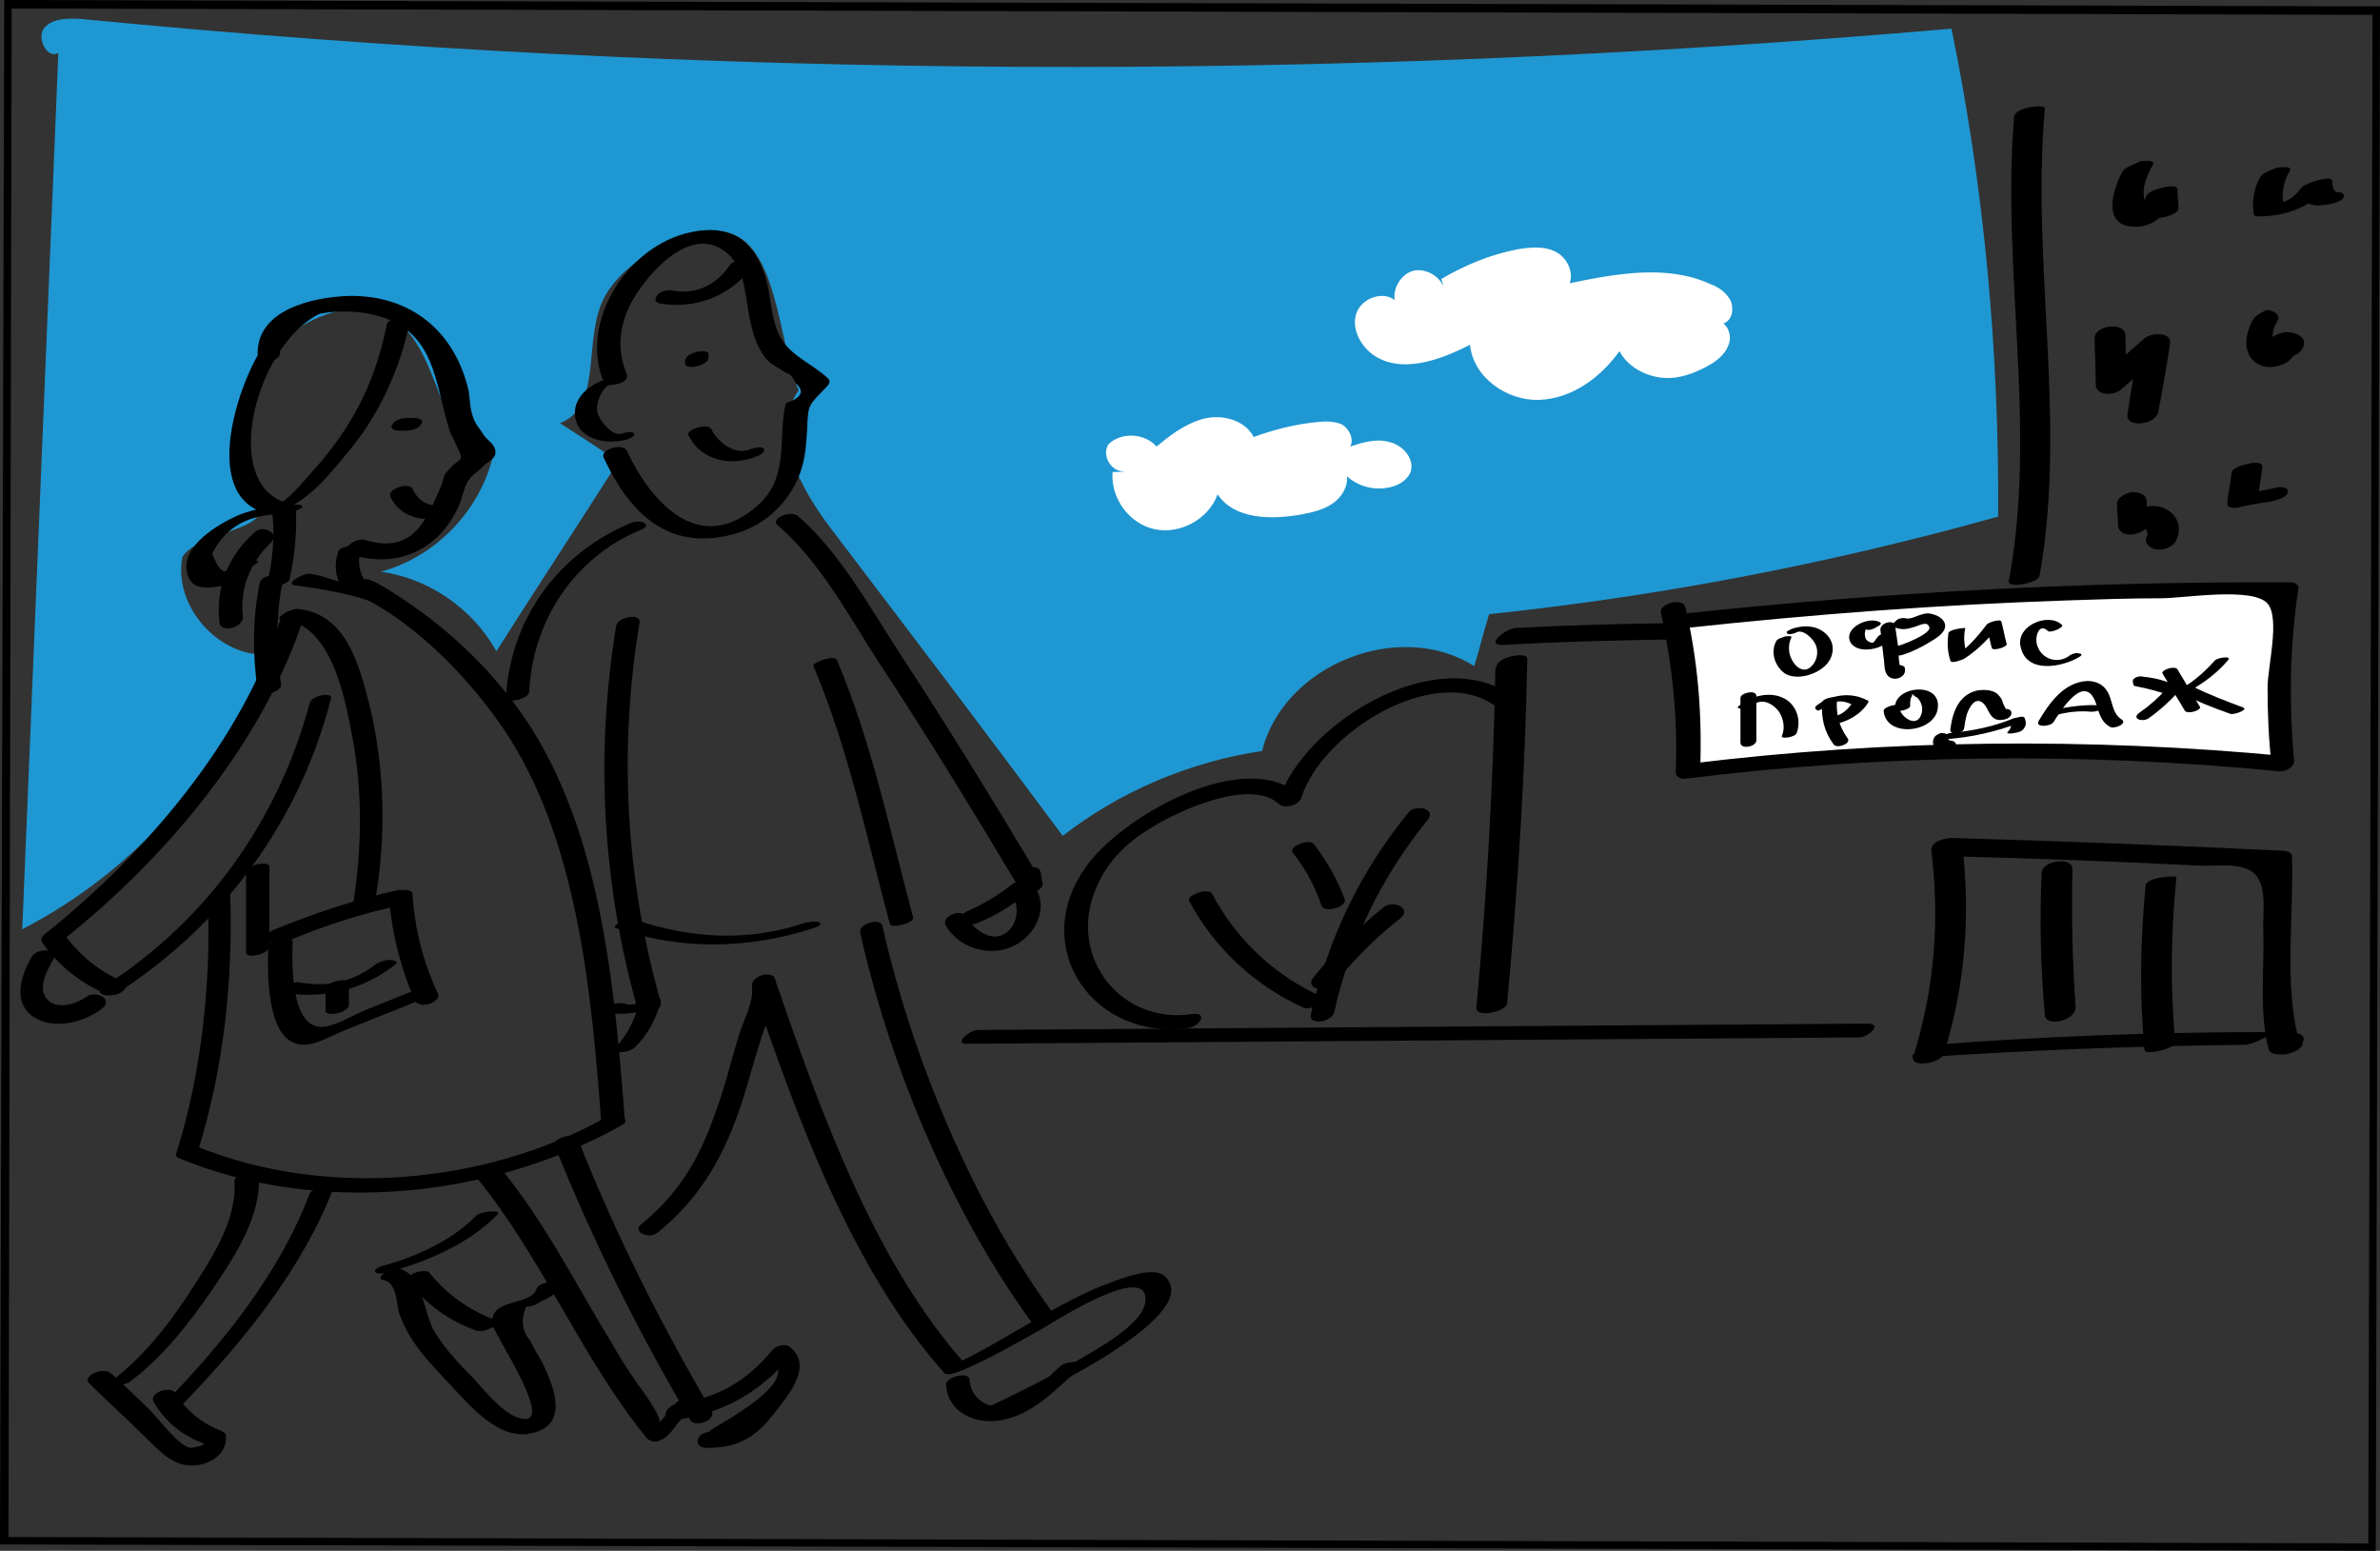 <?xml version="1.0" encoding="UTF-8"?> <!-- Generator: Adobe Illustrator 19.0.0, SVG Export Plug-In . SVG Version: 6.00 Build 0) --> <svg xmlns="http://www.w3.org/2000/svg" xmlns:xlink="http://www.w3.org/1999/xlink" id="Слой_1" x="0px" y="0px" viewBox="0 0 224.4 146.2" style="enable-background:new 0 0 224.4 146.2;" xml:space="preserve"><rect x="0" y="0" width="224.4" height="146.2" fill="#333333" stroke="none"/> <style type="text/css"> .st0{fill:#1F97D2;} .st1{fill:#FFFFFF;} </style> <path id="XMLID_10230_" class="st0" d="M2.1,87.6c10.5-5.4,19-14.9,23.2-25.9c-4.7,0.3-9-4.6-8.1-9.2c1.5-2.4,8.4-2.5,7.2-5 c-1.3-2.7-2.4-8.8-0.9-11.6c2.8-5.3,10.2-9.1,14.5-5.1c3.7,3.5,3.4,11.3,8.5,12.1c-1.2,5.2-5.4,9.6-10.6,11 c4.5,0.6,8.7,3.5,10.9,7.5c3.8-6,7.7-11.9,11.5-17.9c-1.8-1.2-3.6-2.4-5.5-3.6c4.1-1.6,2.1-8,4.2-11.9c2-3.8,9.4-7.9,12.9-5.5 s3.7,10.4,5.4,14.3c-2.8,3.9,0.2,9.3,3.1,13.1c7.3,9.6,14.6,19.2,21.8,28.9c5.4-4.2,12-7,18.8-8c2-8.1,12.9-12.5,20-8 c0.5-1.6,0.9-3.3,1.4-4.9c16.2-1.7,32.3-4.8,48-9.2c0.1-15.4-1.3-30.9-4.4-46C125.4,7.8,66.3,7.5,7.8,1.8C6.5,1.7,5,1.7,4.2,2.6 s0.2,3,1.3,2.4"></path> <path id="XMLID_94_" d="M143.8,66.7c0-1.5,0.1-3.1,0.1-4.6c-1,0.3-1.9,0.5-2.9,0.8c-0.2,10.7-0.8,21.4-1.8,32.1 c-0.1,1,2.8,0.4,2.9-0.4c1-10.8,1.7-21.6,1.9-32.5c0-0.7-2.9-0.2-2.9,0.8c0,1.5-0.1,3.1-0.1,4.6C140.9,68.2,143.8,67.8,143.8,66.7 L143.8,66.7z"></path> <path id="XMLID_93_" d="M141.8,60.8c4.9-0.3,9.7-0.4,14.6-0.5c2.3,0,4.5,0,6.8,0c1.9,0,5.6,0.9,7.2-0.5c-1.2,1.1,1.6,1,2.3,0.4 c0,0,0.1-0.1,0.1-0.1c0.1-0.1,0.4-0.4,0.3-0.6c0-0.1-0.1-0.1-0.1-0.2c-0.1-0.3-0.6-0.4-0.9-0.4c-9.7-0.3-19.5-0.2-29.2,0.3 C141.9,59.3,139.9,60.9,141.8,60.8L141.8,60.8z"></path> <path id="XMLID_92_" d="M189.9,11c-1.2,14.6,2.2,29.3-0.5,43.8c-0.1,0.7,2.7,0.2,2.9-0.5c2.6-14.6-0.8-29.4,0.5-44.1 C192.8,9.8,190,10.1,189.9,11L189.9,11z"></path> <g id="XMLID_82_"> <path id="XMLID_83_" class="st1" d="M157.7,57.5c1.2,5,1.7,10.1,1.4,15.2c18.6-2.3,37.5-2.6,56.1-0.7c-0.6-5.5-0.5-11,0.4-16.4 c-18.9-0.1-37.8,0.9-56.5,2.9"></path> <path id="XMLID_89_" d="M156.6,57.8c1.1,5,1.6,9.9,1.4,15c0,0.5,0.6,0.7,1,0.6c18.6-2.3,37.2-2.5,55.8-0.7c0.6,0.1,1.5-0.3,1.5-1 c-0.5-5.5-0.4-10.8,0.4-16.2c0.1-0.4-0.4-0.6-0.7-0.6c-19-0.1-37.9,0.9-56.8,2.9c-1.2,0.1-1.7,1.6-0.2,1.4c12-1.3,24-2.2,36-2.6 c2.9-0.1,5.9-0.2,8.8-0.2c2.1,0,8.6-1.1,10,0.5c1.2,1.4,0,6,0,7.9c0,2.5,0.1,5,0.4,7.5c0.5-0.3,1-0.7,1.5-1 c-18.8-1.8-37.7-1.6-56.4,0.7c0.3,0.2,0.7,0.4,1,0.6c0.2-5.2-0.2-10.3-1.4-15.4C158.6,56.3,156.4,56.9,156.6,57.8L156.6,57.8z"></path> </g> <path id="XMLID_88_" d="M26.4,33.3c-0.2-4.2,6.4-4.4,9.3-3.5C41,31.3,41,36,42.3,40.3c0.2,0.7,0.4,0.9,0.6,1.4 c1,2.1,0.6,1.2-0.6,2.6c-0.6,0.6-0.4,0.7-0.7,1.5c-1.4,3.2-2.6,6.5-7.2,5.1c-0.8-0.3-2.6,1-1.3,1.4c4.4,1.3,8.3-0.4,10.2-4.7 c0.3-0.7,0.4-1.5,0.8-2.2c0.6-0.9,0.9-0.8,1.5-1.5c0.3-0.3,1-0.6,1.1-1.1c0.1-0.9-0.7-1.2-1.1-1.8c-0.4-0.7-0.8-0.9-1.1-2 c-0.2-0.7-0.2-1.4-0.3-2.1c-1.3-5.7-5.5-9.1-11.3-9c-3.4,0.1-8.8,1.3-8.6,5.6C24.3,34.5,26.4,34.1,26.4,33.3L26.4,33.3z"></path> <path id="XMLID_87_" d="M27.9,55.2c1.7,0.2,5.9,0.9,7.2,1.6c4.8,2.7,9.2,7.3,12.3,11.8c7.1,10.4,8.4,25.2,9.3,37.4 c0.1,0.7,2.2,0.2,2.2-0.6c-1-12.8-2.3-28.1-10.2-38.8c-3.3-4.5-7.6-8.3-12.4-11.2c-2.5-1.5-1.6-0.4-4-0.5c-0.3,0-2.4-0.8-3.1-0.8 C28.6,54,26.7,55.1,27.9,55.2L27.9,55.2z"></path> <path id="XMLID_86_" d="M58.1,59c-2,12.1-1.3,24.3,2,36.1c0.3,0.9,2.4,0.3,2.2-0.6c-3.3-11.7-4-23.7-2-35.8 C60.5,57.8,58.3,58.1,58.1,59L58.1,59z"></path> <path id="XMLID_85_" d="M81.1,87.9c2.8,12.6,8.6,26.4,16.2,36.8c0.5,0.6,2.6-0.1,2-0.9c-7.6-10.3-13.3-24.1-16.1-36.5 C83.1,86.5,81,87,81.1,87.9L81.1,87.9z"></path> <path id="XMLID_84_" d="M70.9,92.9c4.2,12.3,9.3,26.6,18.1,36.5c0.3,0.4,1.4-0.1,1.7-0.2c2.6-1.1,5-2.5,7.5-3.9 c1.7-1,10-6.3,9.8-2.7c-0.1,2.2-4.6,4.6-6.3,5.6c-3,1.8-6.3,3.4-9.5,4.9c-1.3,0.6,0.7,0.6,1.3,0.4c1.7-0.8,20.6-9.3,16.3-13.2 c-1.2-1.1-5,0.6-6.1,1c-5,2.1-9.4,5.4-14.3,7.6c0.6-0.1,1.1-0.1,1.7-0.2c-8.7-9.7-13.8-24.1-18-36.3C72.8,91.8,70.7,92.4,70.9,92.9 L70.9,92.9z"></path> <path id="XMLID_2_" d="M224,146.2L0,145.6L0.4,0l224,0.6L224,146.2z M0.8,144.9l222.5,0.6l0.4-144.1L1.1,0.8L0.8,144.9z"></path> <path id="XMLID_80_" d="M183.3,99.3c2-6.5,2.5-13,1.7-19.8c-0.7,0.4-1.3,0.8-2,1.2c8.1,0.2,16.2,0.5,24.3,0.9 c1.8,0.1,4.2-0.4,5.4,0.9c1.1,1.3,0.6,3.7,0.7,5.4c0.1,3.4-0.4,7.7,0.5,11c0.1,0.5,0.9,0.5,1.3,0.5c0.1,0,0.2,0,0.3,0 c0.5-0.1,1.5-0.4,1.6-1c0-0.1,0-0.2,0.1-0.3c0.2-1.2-2.7-0.7-2.9,0.3c0,0.1,0,0.2-0.1,0.3c0.5-0.3,1.1-0.7,1.6-1c-0.1,0-0.2,0-0.3,0 c0.4,0.2,0.8,0.3,1.3,0.5c-1.5-5.2-0.5-12.1-0.7-17.5c0-0.4-0.7-0.5-0.9-0.5c-10.3-0.5-20.7-0.9-31.1-1.2c-0.7,0-2.1,0.3-2,1.2 c0.8,6.6,0.3,13-1.7,19.4C180,100.7,183,100.3,183.3,99.3L183.3,99.3z"></path> <path id="XMLID_79_" d="M91.3,98.4c28-0.2,56-0.4,84-0.6c0.8,0,2.3-1.3,0.8-1.3c-28,0.2-56,0.4-84,0.6 C91.3,97.2,89.8,98.5,91.3,98.4L91.3,98.4z"></path> <path id="XMLID_78_" d="M192.5,82.3c-0.2,4.5-0.1,9,0.3,13.4c0.1,1.2,3,0.5,2.9-0.8c-0.3-4.3-0.4-8.6-0.3-12.9 C195.5,80.7,192.5,81.1,192.5,82.3L192.5,82.3z"></path> <path id="XMLID_77_" d="M202.3,83.5c-0.5,5.2-0.6,10.3-0.1,15.5c0,0.5,3-0.1,2.9-0.8c-0.5-5.2-0.4-10.3,0.1-15.5 C205.2,82.5,202.3,82.7,202.3,83.5L202.3,83.5z"></path> <path id="XMLID_76_" d="M200.1,16.2c-0.7,1.3-1.9,4.6,0.5,5.1c2.3,0.5,4-1.3,4.7-3.3c-1,0.2-1.9,0.4-2.9,0.6c0,0.6,0.1,1.2,0.1,1.8 c0,0.5,3,0,2.9-0.8c0-0.6-0.1-1.2-0.1-1.8c-0.1-0.6-2.7,0.1-2.9,0.6c-0.2,0.5-0.4,1-0.7,1.5c-0.1,0.2-0.2,0.3-0.3,0.4 c0.5-0.1,0.9-0.3,1.4-0.4c0-0.1-0.4-0.5-0.5-0.7c-0.5-1.3,0.1-2.6,0.7-3.7c0.2-0.5-1-0.3-1.2-0.3C201.3,15.5,200.4,15.7,200.1,16.2 L200.1,16.2z"></path> <path id="XMLID_75_" d="M197.5,31.9c0,1.4,0.1,2.8,0.1,4.3c0,1.2,1.8,1.1,2.4,0.5c1.4-1.2,2.7-2.4,4.1-3.6c-0.8-0.2-1.6-0.4-2.4-0.5 c-0.4,2.1-0.8,4.3-1.1,6.4c-0.3,1.4,2.7,1.1,2.9-0.2c0.4-2.1,0.8-4.3,1.1-6.4c0.2-1.2-1.9-1-2.4-0.5c-1.4,1.2-2.7,2.4-4.1,3.6 c0.8,0.2,1.6,0.4,2.4,0.5c0-1.4-0.1-2.8-0.1-4.3C200.4,30.2,197.4,30.7,197.5,31.9L197.5,31.9z"></path> <path id="XMLID_74_" d="M199.6,47.5c0,0.7,0.1,1.3,0.1,2c0.1,1.2,1.7,1,2.4,0.5c0.1-0.1,0.2-0.1,0.3-0.2c0.3-0.1,0.3-0.1,0.1-0.1 c-0.1,0-0.2,0-0.3,0c0.1,0,0.1,0.1,0.1,0.1c0.1,0.3,0.3,0.5,0.1,0.8c-0.3,0.6,0.3,1.1,0.9,1.2c0.7,0.1,1.6-0.2,1.9-0.9 c0.5-1,0.2-2.2-0.8-2.8c-1.4-0.9-3.1-0.1-4.3,0.7c0.8,0.2,1.6,0.3,2.4,0.5c0-0.7-0.1-1.3-0.1-2c0-0.7-0.7-0.9-1.3-0.9 C200.7,46.4,199.6,46.8,199.6,47.5L199.6,47.5z"></path> <path id="XMLID_73_" d="M213.1,16.7c-0.6,1.1-0.8,2.3-0.6,3.5c0,0.2,0.4,0.2,0.5,0.2c2.6,0,5.1-1,6.8-3c-0.9,0.2-1.8,0.3-2.8,0.5 c0,1.4,1.1,1.6,2.3,1.4c0.3,0,1.7-0.3,1.7-0.8c0-0.5-0.8-0.4-1.2-0.3c-0.1,0-0.2,0-0.2,0c0.3,0,0.6,0,0.9,0 c-0.5-0.1-0.6-0.7-0.6-1.1c0-0.7-2.5,0.2-2.8,0.5c-0.6,0.7-1.3,1.5-2.3,1.5c0.2,0.1,0.3,0.1,0.5,0.2c-0.2-1.1,0-2.2,0.6-3.2 c0.3-0.5-1-0.3-1.2-0.3C214.3,16,213.4,16.2,213.1,16.7L213.1,16.7z"></path> <path id="XMLID_72_" d="M212.4,30.2c-0.7,1.2-1,3.1,0.3,4c0.7,0.5,1.6,0.5,2.4,0.2c0.5-0.2,0.8-0.4,1.1-0.8c0.2-0.2,0.3-0.6,0.4-0.8 c-0.2,0.1-0.4,0.3-0.6,0.4c0,0,0.1,0,0.1-0.1c-0.3,0.1-0.5,0.1-0.8,0.2c0,0,0.1,0,0.1,0c-0.2,0-0.5,0-0.7-0.1 c-0.1-0.1-0.2-0.2-0.4-0.3c-0.2,0.7,0.9,0.9,1.3,0.8c0.7-0.1,1.4-0.4,1.6-1.1c0.3-0.9-0.9-1.3-1.6-1.3c-1,0.1-1.7,0.6-2.1,1.4 c-0.2,0.4-0.4,0.4,0.4,0.1c-0.8,0.3,0.7-0.4,0.7-0.2c0,0-0.2-0.2-0.2-0.2c-0.1-0.1-0.1-0.3-0.1-0.4c-0.1-0.6,0.1-1.2,0.4-1.7 c0.4-0.6-0.3-1-0.9-1.1C213.6,29.3,212.7,29.6,212.4,30.2L212.4,30.2z"></path> <path id="XMLID_71_" d="M210.4,44.6c-0.1,0.9-0.3,1.9-0.4,2.8c-0.1,0.6,0.9,0.5,1.2,0.4c0.9-0.2,1.9-0.4,2.8-0.5 c0.4-0.1,1.6-0.3,1.7-0.9c0.1-0.6-0.9-0.5-1.2-0.4c-0.9,0.2-1.9,0.4-2.8,0.5c0.4,0.1,0.8,0.3,1.2,0.4c0.1-0.9,0.3-1.9,0.4-2.8 c0.1-0.6-0.9-0.5-1.2-0.4C211.7,43.8,210.5,44,210.4,44.6L210.4,44.6z"></path> <path id="XMLID_70_" d="M59.1,35.3c-0.8-2-0.8-3.8,0-5.9c1.1-2.7,6.1-9.1,9.8-5.2c1.4,1.5,1.4,4.1,1.8,5.9c0.3,1.4,0.7,2.8,1.7,3.9 c0.5,0.5,1.1,0.7,1.6,1.1c0.5,0.1,0.8,0.5,1,1c0.9,0.8,0.6,1.4-0.9,1.9c-0.8,3.1,0.4,6.9-2.6,9.6c-5.7,5.1-10.3-0.6-12.4-5.1 c-0.4-0.8-2.5-0.1-2.2,0.6c2.3,5,5.9,8.9,12.1,7.3c2.8-0.7,5-2.6,6.2-5.2c0.7-1.6,0.8-3,0.9-4.7c0.1-2.5,0.1-2.2,1.9-4.1 c0.2-0.2,0.3-0.5,0.1-0.7c-1.7-1.6-3.9-2.2-4.8-4.5c-0.7-1.7-0.6-3.6-1.2-5.3c-0.9-2.7-2.6-4.4-5.6-4.2c-6.6,0.4-11.9,8-9.7,14 C57.3,36.7,59.4,36.1,59.1,35.3L59.1,35.3z"></path> <path id="XMLID_69_" d="M58.5,35.5c-1.9,0.1-4.4,1.4-4.3,3.6c0.2,2.3,2.8,2.8,4.6,2.4c0.2,0,1.1-0.3,1-0.6c-0.1-0.3-1-0.1-1.2,0 c-0.9,0.2-1.9-1.1-2.2-1.8c-0.2-0.5-0.1-1.1,0.1-1.6c0.1-0.3,0.6-1.2,1-1.2c0.4,0,1.2-0.2,1.5-0.5C59.2,35.5,58.8,35.5,58.5,35.5 L58.5,35.5z"></path> <path id="XMLID_68_" d="M64.6,34c0,0.1,0,0.2,0,0.3c0,0.6,2.2,0.2,2.2-0.6c0-0.1,0-0.2,0-0.3C66.8,32.8,64.6,33.2,64.6,34L64.6,34z"></path> <path id="XMLID_67_" d="M64.9,41c1.2,2.5,4.1,3,6.5,2c0.3-0.1,0.8-0.4,0.6-0.7c-0.2-0.3-1.2,0-1.4,0.1c-1.4,0.5-3-0.8-3.5-1.9 C66.8,39.8,64.7,40.5,64.9,41L64.9,41z"></path> <path id="XMLID_66_" d="M62,116.2c3.6-2.9,5.8-6.4,7.4-10.7c0.9-2.4,1.5-4.9,2.3-7.4c0.5-1.7,1.6-3.8,1.4-5.7 c-0.1-1-2.3-0.5-2.2,0.6c0.2,1.4-0.8,3.2-1.2,4.5c-0.8,2.6-1.4,5.2-2.4,7.8c-1.4,4-3.4,7.3-6.7,10C59.4,116.1,61.2,116.9,62,116.2 L62,116.2z"></path> <path id="XMLID_65_" d="M73.3,49.5c4,3.4,6.8,8.7,9.6,13c4.6,7,9,14.2,13.3,21.4c0.4,0.7,2.3,0.1,2.1-0.7c-0.1-0.3-0.1-0.7-0.2-1 c-0.2-0.9-2.4-0.3-2.2,0.6c0.1,0.3,0.1,0.7,0.2,1c0.7-0.2,1.4-0.5,2.1-0.7c-4.3-7.2-8.7-14.4-13.3-21.4c-2.8-4.3-5.7-9.6-9.6-13 C74.6,48,72.6,48.9,73.3,49.5L73.3,49.5z"></path> <path id="XMLID_64_" d="M76.7,62.8c3.3,7.8,5,16.1,7.2,24.3c0.1,0.5,2.3-0.1,2.2-0.6c-2.2-8.2-3.9-16.5-7.2-24.3 C78.6,61.7,76.5,62.5,76.7,62.8L76.7,62.8z"></path> <path id="XMLID_63_" d="M95.4,83.4c-1.3,1-2.6,1.8-4.2,2.5c-0.4,0.2-0.8,0.6-0.5,1c0.3,0.4,1.1,0.3,1.5,0.1c1.7-0.7,3.2-1.6,4.6-2.8 C97.9,83.3,96.2,82.7,95.4,83.4L95.4,83.4z"></path> <path id="XMLID_62_" d="M59.5,49.3c-6.8,2.8-11.4,9-11.8,16.5c0,0.5,2.1,0.2,2.2-0.6c0.3-6.6,4.2-12.6,10.4-15.2 C61.7,49.5,60.4,48.9,59.5,49.3L59.5,49.3z"></path> <path id="XMLID_61_" d="M52.3,108c3.6,9,7.9,17.6,12.8,25.9c0.4,0.7,2.5,0,2-0.9c-4.8-8.2-9.1-16.7-12.6-25.6 C54.2,106.7,52,107.3,52.3,108L52.3,108z"></path> <path id="XMLID_60_" d="M45,111.1c6.2,7.6,9.8,16.9,16,24.5c0.3,0.3,0.8,0.4,1.2,0.2c1.2-0.4,1.7-2.1,2.7-2.5 c-0.5-0.2-1-0.5-1.5-0.7c0.2-0.1,0.4-0.1,0.6-0.2c-0.2,0.5-0.3,1-0.5,1.5c4.5-0.6,8-2.5,11-6c-0.6,0.1-1.2,0.2-1.7,0.3 c3,2.4-6.7,6.8-5.9,6.8c-1.2,0-1.7,1.5-0.2,1.5c2.7,0,4.4-0.9,6-2.9c1.4-1.8,4.1-4.7,1.8-6.6c-0.5-0.4-1.4-0.1-1.7,0.3 c-2.4,2.9-5.1,4.5-8.9,5c-0.8,0.1-1.9,1.4-0.5,1.5c1.1,0,1.6-0.2,2.2-1.1c0.6-0.9-1.1-0.9-1.5-0.7c-0.7,0.3-1.7,2.2-2.1,2.1 c0.9,0.1-1.9-3.7-1.8-3.5c-0.9-1.3-1.8-2.7-2.6-4.1c-3.4-5.6-6.3-11.4-10.5-16.5C46.4,109.5,44.3,110.3,45,111.1L45,111.1z"></path> <path id="XMLID_59_" d="M57.2,105.3c-11.4,6.4-26.5,7.7-38.6,2.8c-0.7-0.3-2.7,0.7-1.7,1.1c13.1,5.4,29.3,3.8,41.7-3.1 C59.8,105.4,57.9,104.9,57.2,105.3L57.2,105.3z"></path> <path id="XMLID_58_" d="M26.5,58.2C22.9,69.8,13.7,80.5,4.3,88c-1.2,0.9,0.6,1.4,1.4,0.8C15.5,81.1,24.9,70,28.7,58 C29,57.1,26.8,57.4,26.5,58.2L26.5,58.2z"></path> <path id="XMLID_57_" d="M29.2,66.3C26.2,77.4,19.5,86.8,9.8,93c-1.2,0.8,0.7,1.1,1.3,0.6c10-6.5,17.1-16.1,20.1-27.7 C31.5,65.2,29.4,65.5,29.2,66.3L29.2,66.3z"></path> <path id="XMLID_56_" d="M4,88.9c1.5,2.1,3.6,3.8,6,4.8c0.5,0.2,1.1,0.1,1.5-0.2c0.3-0.2,0.7-0.7,0.2-0.9c-2.3-1-4.2-2.5-5.7-4.6 C5.6,87.4,3.5,88.1,4,88.9L4,88.9z"></path> <path id="XMLID_55_" d="M26.6,58.4c4.8,0.4,6,7.8,6.7,11.5c0.9,5.1,0.8,10.2,0,15.3c-0.1,0.5,2.1,0.2,2.1-0.4c1-6,0.9-12.1-0.5-18.1 c-1-3.9-2.2-8.9-6.9-9.3C27.6,57.4,25.6,58.3,26.6,58.4L26.6,58.4z"></path> <path id="XMLID_54_" d="M26.7,88.9c3.7-1.6,7.4-2.8,11.3-3.6c-0.4-0.1-0.8-0.2-1.3-0.4c0.3,3.3,1.1,6.4,2.4,9.4 c0.4,0.9,2.5,0.2,2.2-0.6c-1.4-3-2.2-6.1-2.4-9.4c0-0.5-1-0.4-1.3-0.4c-4.1,0.9-8,2.2-11.9,3.8C24.4,88.4,25.7,89.4,26.7,88.9 L26.7,88.9z"></path> <path id="XMLID_53_" d="M25.3,89.2c-0.1,2.3-0.2,8.5,2.7,9.2c1.3,0.4,2.9-0.6,4.1-1.1c2.4-1,4.8-1.9,7.2-2.9 c1.4-0.6,0.1-1.2-0.8-0.8c-1.3,0.5-2.7,1.1-4,1.6c-1.2,0.5-2.8,1.5-4,1.6c-3.1,0.3-3-6-2.9-8C27.5,88.1,25.3,88.5,25.3,89.2 L25.3,89.2z"></path> <path id="XMLID_52_" d="M25.4,89.2c0-2.5,0-5,0-7.5c0-0.6-2.2-0.2-2.2,0.6c0,2.5,0,5,0,7.5C23.2,90.4,25.4,90,25.4,89.2L25.4,89.2z"></path> <path id="XMLID_51_" d="M26.4,93.5c3.8,0.8,7.8-0.1,10.9-2.6c0.4-0.3-0.4-0.4-0.5-0.4c-0.5,0-1.1,0.2-1.5,0.5 c-2.1,1.6-4.5,2.1-7.1,1.6C27.7,92.5,25.8,93.3,26.4,93.5L26.4,93.5z"></path> <path id="XMLID_50_" d="M30.7,93.3c0,0.7,0,1.3,0,2c0,0.6,2.2,0.2,2.2-0.6c0-0.7,0-1.3,0-2C32.9,92.1,30.7,92.5,30.7,93.3L30.7,93.3 z"></path> <path id="XMLID_49_" d="M29.2,112.5c-2.8,7.5-8.3,14.3-13.8,19.9c-0.4,0.4,1.6,0.2,2-0.2c5.6-5.8,11.1-12.6,14-20.1 C31.4,111.8,29.4,112,29.2,112.5L29.2,112.5z"></path> <path id="XMLID_48_" d="M22.1,111.3c0.3,3.5-2,7.1-3.8,9.9c-2.1,3.3-4.7,6.7-7.8,9c-0.9,0.7,1.3,0.4,1.7,0.1 c3.1-2.3,5.6-5.5,7.8-8.7c2.1-3.1,4.7-7,4.4-10.9C24.3,110.3,22.1,110.7,22.1,111.3L22.1,111.3z"></path> <path id="XMLID_47_" d="M89.2,87.3c1.2,2,3.9,2.9,6.1,2c2-0.8,3.5-3.2,2.5-5.3c-0.4-0.9-2.6-0.3-2.2,0.6c0.5,1.2,0.3,2.8-1,3.5 c-1.3,0.7-2.9-0.6-3.5-1.7C90.7,85.6,88.6,86.4,89.2,87.3L89.2,87.3z"></path> <path id="XMLID_46_" d="M57.1,95.4c1.6,0.4,3.3,0.1,4.8-0.7c-0.6,0-1.1,0-1.7,0c-0.4,1.6-1.1,2.9-2.2,4.1c-0.3,0.4,0.3,0.5,0.5,0.4 c0.5,0,1.1-0.2,1.4-0.5c1.2-1.2,2-2.7,2.4-4.3c0.2-0.6-1.5-0.1-1.7,0c-0.6,0.3-1.1,0.4-1.8,0.2c-0.5-0.1-1.1,0-1.5,0.3 C57.2,94.9,56.6,95.3,57.1,95.4L57.1,95.4z"></path> <path id="XMLID_45_" d="M58.1,87.5c6.1,2.1,12.4,2,18.6,0c1.5-0.5,0.1-0.8-0.8-0.5c-5.3,1.8-10.8,1.5-16-0.3 C59.4,86.5,57.4,87.3,58.1,87.5L58.1,87.5z"></path> <path id="XMLID_44_" d="M89.2,130.6c0.2,2.6,2.8,3.7,5.1,3.3c3.1-0.5,5.2-2.9,7.5-4.9c0.9-0.8-1.2-0.7-1.7-0.3 c-1.3,1.1-2.4,2.4-3.8,3.3c-2.1,1.3-4.7,0.5-4.9-2C91.3,129.3,89.1,129.8,89.2,130.6L89.2,130.6z"></path> <path id="XMLID_43_" d="M3,90.2c-1,1.7-1.9,4.3,0.2,5.7c1.9,1.2,4.7,0.5,6.4-0.8c1.2-0.9-0.6-1.8-1.5-1.1c-1,0.7-3,1.3-3.8,0 c-0.7-1.1,0.2-2.6,0.7-3.5C5.7,89.4,3.5,89.3,3,90.2L3,90.2z"></path> <path id="XMLID_42_" d="M8.4,130.4c1.6,1.6,3.3,3.1,4.9,4.7c1.1,1,2.2,2.4,3.7,2.9c1.9,0.6,4.5-0.5,4.3-2.7c0-0.2-0.3-0.3-0.4-0.4 c-1.9-0.7-3.3-1.9-4.4-3.6c-0.5-0.7-2.5,0-2,0.9c0.6,1,1.3,1.8,2.2,2.5c0.5,0.4,1,0.7,1.6,1c0.2,0.1,0.4,0.2,0.7,0.3 c0.5,0.2,0.1,0.3-1,0.5c-1.1-0.1-3-2.7-3.8-3.5c-1.2-1.2-2.5-2.4-3.7-3.5C9.8,128.8,7.7,129.7,8.4,130.4L8.4,130.4z"></path> <path id="XMLID_41_" d="M19.6,84.8c0.3,8-0.6,16.4-3,24c-0.1,0.4,2,0.1,2.1-0.4c2.4-7.7,3.3-16.2,3-24.2 C21.8,83.9,19.6,84.2,19.6,84.8L19.6,84.8z"></path> <path id="XMLID_40_" d="M36.5,30.5c-0.7,3.4-1.8,6.5-3.6,9.4c-1,1.6-2.2,3.2-3.5,4.6c-0.7,0.8-2.4,2.9-3.4,3.1c0.3,0,0.6,0,0.9,0.1 c0-0.1,0-0.2,0-0.2c-0.6,0.2-1.2,0.5-1.8,0.7c0.1,0,0.1,0,0.2,0c0.4,0,2.4-0.9,1.4-0.8c-0.1,0-0.1,0-0.2,0c-0.4,0-1.8,0.2-1.8,0.7 c0,0.1,0,0.2,0,0.2c0,0.2,0.8,0.1,0.9,0.1c2.9-0.6,5.1-3.2,6.9-5.4c3.2-3.7,5.2-8.1,6.2-12.9C38.7,29.7,36.6,30,36.5,30.5L36.5,30.5 z"></path> <path id="XMLID_39_" d="M35.5,28.3c-4.3-0.8-8.5,1-10.9,4.7c-2.3,3.6-5.8,14.3,1,15.5c0.6,0.1,1.9-1.2-0.9-0.6 c-0.8,0.2-1.6,0.4-2.3,0.7c-1.8,0.8-5.2,2.8-4.8,5.2c0.3,1.7,1.5,1.7,2.9,1.5c1.7-0.2,2.3-1.4,3.4-2c1.3-0.7-0.7-0.5-1.2-0.3 c0.3-0.2-1.1,0.6-1.1,0.6c-0.5,0.6-1,0.1-1.6-1.4c1.3-2.6,3.6-3.8,6.8-3.7c0.4,0,2.5-0.8,1.4-0.9c-9.1-0.5-3.1-20.1,5.5-18.6 C34.2,29.2,36.1,28.4,35.5,28.3L35.5,28.3z"></path> <path id="XMLID_38_" d="M24,50.2c-2.5,2.2-3.7,5.2-3.3,8.5c0.1,1,2.3,0.5,2.2-0.6c-0.3-2.6,0.7-5.1,2.6-6.9 C26.5,50.3,24.8,49.4,24,50.2L24,50.2z"></path> <path id="XMLID_37_" d="M37.6,40.6c0.2,0,0.4,0,0.7,0c0.5,0,1.2-0.2,1.4-0.6c0.3-0.4-0.2-0.6-0.6-0.6c-0.2,0-0.4,0-0.7,0 c-0.5,0-1.2,0.2-1.4,0.6C36.7,40.4,37.2,40.6,37.6,40.6L37.6,40.6z"></path> <path id="XMLID_36_" d="M50.6,121.5c-0.6,1.7-4.4,0.8-4.2,3.3c0.1,0.9,6.6,10.4,2.3,8.8c-1.5-0.6-3-2.5-4.1-3.7 c-1.3-1.3-2.6-2.7-3.6-4.3c-1.1-1.8-1.1-5.5-3.4-6c-0.6-0.1-2.5,0.9-1.4,1.1c1.2,0.2,1.2,2.2,1.4,3c0.3,0.9,0.7,1.7,1.2,2.5 c1,1.6,2.4,3,3.7,4.4c1.8,1.9,4.6,5.3,7.7,4.5c3.4-0.8,2.1-4.2,1-6.5c-0.4-0.8-0.9-1.5-1.2-2.2c-0.8-0.9-0.9-2-0.4-3.2 c0.3,0,0.6-0.1,0.9-0.2c1-0.7,1.8-0.6,2.3-1.9C53,120.6,50.8,120.8,50.6,121.5L50.6,121.5z"></path> <path id="XMLID_35_" d="M36.4,120c3.7-1,7.8-2.7,10.5-5.5c0.5-0.5-1.6-0.3-2,0.1c-2.2,2.3-5.7,3.9-8.7,4.7 C35,119.6,35.1,120.3,36.4,120L36.4,120z"></path> <path id="XMLID_34_" d="M31.9,52c-0.4,1.1-0.3,2.2,0.2,3.2c0.3,0.5,2.4-0.2,2.2-0.6c-0.5-0.9-0.6-2-0.2-3c0.1-0.4-0.7-0.2-0.9-0.2 C32.8,51.5,32,51.6,31.9,52L31.9,52z"></path> <path id="XMLID_33_" d="M27.3,54.6c0.5-2.2,0.7-4.4,0.6-6.6c0-0.5-2.2-0.1-2.2,0.6c0.2,2.2,0,4.3-0.5,6.4 C25.1,55.5,27.2,55.2,27.3,54.6L27.3,54.6z"></path> <path id="XMLID_32_" d="M24.5,54.9c-0.7,3.4-0.7,6.8-0.2,10.2c0.1,0.7,2.3,0.2,2.2-0.6c-0.5-3.3-0.5-6.6,0.2-9.9 C26.8,53.8,24.7,54.2,24.5,54.9L24.5,54.9z"></path> <path id="XMLID_31_" d="M36.8,46.8c0.6,1.3,1.8,2,3.1,2.1c0.5,0,1.2-0.2,1.4-0.6c0.3-0.5-0.2-0.6-0.6-0.7c-0.8-0.1-1.5-0.8-1.8-1.5 C38.6,45.4,36.5,46.1,36.8,46.8L36.8,46.8z"></path> <path id="XMLID_30_" d="M181,99.7c10.2-0.7,20.5-1.1,30.7-1.2c0.6,0,3.3-1.2,1.9-1.2c-10.5,0-20.9,0.4-31.3,1.2 C181.5,98.6,179.1,99.9,181,99.7L181,99.7z"></path> <path id="XMLID_29_" d="M142.6,65.6c-7.2-5.1-19.8,2.6-22.1,10c0.7-0.2,1.4-0.4,2.1-0.6c-5.2-4.7-16.9,2-20.2,6.7 c-5.5,7.7,0.8,16.5,9.7,15.2c1.1-0.2,1.8-1.5,0.3-1.3c-6.7,1-11.6-5.3-9.2-11.5c1-2.7,2.9-4.6,5.4-6.1c2.4-1.5,9.2-4.7,12-2.2 c0.5,0.5,1.9,0.1,2.1-0.6c1.9-6.1,12.5-12.7,18.2-8.7C141.5,67.1,143.5,66.2,142.6,65.6L142.6,65.6z"></path> <path id="XMLID_28_" d="M112.1,84.9c2.4,4.5,6.2,8,10.8,10.1c0.6,0.3,2.5-0.6,1.8-1c-4.5-2-8.1-5.4-10.4-9.7 C114,83.6,111.9,84.4,112.1,84.9L112.1,84.9z"></path> <path id="XMLID_27_" d="M125.8,95.4c1.5-6.7,4.5-12.8,8.8-18.1c0.9-1.1-1.2-1.5-1.8-0.7c-4.6,5.6-7.6,12-9.2,19 C123.3,96.7,125.6,96.4,125.8,95.4L125.8,95.4z"></path> <path id="XMLID_26_" d="M126.8,84.8c-0.7-1.9-1.7-3.6-2.9-5.2c-0.4-0.6-2.5,0.2-2,0.8c1.2,1.5,2.1,3.2,2.7,5 C124.9,86.1,127,85.5,126.8,84.8L126.8,84.8z"></path> <path id="XMLID_25_" d="M125.7,92.9c1.9-2.4,4-4.5,6.3-6.3c1.2-0.9-0.6-1.8-1.5-1.1c-2.5,2-4.7,4.2-6.7,6.7 C123,93.2,125.1,93.7,125.7,92.9L125.7,92.9z"></path> <path id="XMLID_24_" d="M167.5,60.4c-0.6,1-0.2,2.4,0.8,3.1c1,0.6,2.6,0.2,3.5-0.5c1-0.7,1.4-2.1,0.5-3.1c-0.9-1-2.3-1-3.4-0.6 c-0.1,0.1-0.6,0.2-0.4,0.4c0.1,0.2,0.8,0,0.9-0.1c0.7-0.3,1.6,0.7,1.8,1.2c0.3,0.7,0.1,1.6-0.5,2.1c-0.7,0.6-1.5-0.1-1.8-0.8 c-0.3-0.6-0.3-1.4,0-2c0.1-0.2-0.5-0.1-0.6-0.1C168.1,60.1,167.6,60.2,167.5,60.4L167.5,60.4z"></path> <path id="XMLID_23_" d="M177.3,59.4c0.1,0.9,0.2,1.7,0.3,2.6c0.1,0.5,0,1.3,0.4,1.7c0.5,0.6,1.8,0.2,1.6-0.7c0-0.2-0.3-0.3-0.5-0.3 c0,0-0.1,0-0.1,0c-0.7-0.1-1.5,1-0.5,1.1c0,0,0.1,0,0.1,0c-0.2-0.1-0.3-0.2-0.5-0.3c0,0,0,0,0-0.1c0.1-0.1,0.2-0.2,0.4-0.3 c0,0-0.1,0-0.1,0c0.3,0,0.6,0,0.9,0c-0.3-0.2-0.3-1.7-0.3-1.9c-0.1-0.7-0.2-1.4-0.3-2.1C178.7,58.3,177.2,58.7,177.3,59.4 L177.3,59.4z"></path> <path id="XMLID_22_" d="M177.3,58.7c-1-0.7-3.6,0.5-2.8,1.9c0.4,0.6,1.2,0.7,1.9,0.6c0.8-0.1,1.6-0.5,2-1.3c0.1-0.3-0.5-0.2-0.6-0.2 c-0.3,0-0.7,0.2-0.8,0.4c-0.1,0.1-0.2,0.3-0.3,0.4c-0.1,0.1-0.2,0.1-0.1,0.1c-0.3,0-0.6-0.2-0.7-0.4c-0.1-0.3-0.1-0.6,0-0.8 c0-0.1,0.2-0.2,0.2-0.3c0.2-0.1,0-0.1-0.4,0.1c0.1,0,0.1,0,0.2,0.1c0.2,0.2,0.7,0,0.9-0.1C176.9,59.1,177.5,58.9,177.3,58.7 L177.3,58.7z"></path> <path id="XMLID_21_" d="M178.8,59.2c0.6,0.2,1.1,0.1,1.7-0.1c0.4-0.1,1.2-0.6,1.4,0c0.3,0.6-2.5,1.7-3,1.8c-0.2,0.1-0.6,0.4-0.4,0.7 c0.2,0.3,0.7,0.2,1,0.1c0.9-0.3,1.7-0.7,2.5-1.2c0.5-0.3,1.4-0.8,1.4-1.5c0-0.6-0.7-1-1.2-1.1c-0.3-0.1-0.6-0.1-0.9,0 c-0.5,0.1-1.1,0.5-1.6,0.4c-0.3-0.1-0.8,0-1,0.3C178.4,58.8,178.4,59.1,178.8,59.2L178.8,59.2z"></path> <path id="XMLID_20_" d="M183.7,59.7c-0.1,0.9-0.1,1.7,0.2,2.6c0.1,0.3,1.1-0.1,1.3-0.2c1.4-0.9,2.5-2.1,3.5-3.4 c-0.5,0.1-1,0.2-1.4,0.3c0.2,0.7,0.3,1.4,0.5,2.1c0.1,0.3,1.5-0.1,1.4-0.4c-0.2-0.7-0.3-1.4-0.5-2.1c-0.1-0.3-1.3,0.1-1.4,0.3 c-0.9,1.2-1.9,2.3-3.1,3.1c0.4-0.1,0.9-0.1,1.3-0.2c-0.3-0.8-0.4-1.7-0.2-2.6C185.2,59.2,183.8,59.3,183.7,59.7L183.7,59.7z"></path> <path id="XMLID_19_" d="M194.4,58.9c-1.3-1.2-4.3,0.1-3.9,2c0.5,2.7,4,2,5.6,1c0.3-0.2,0.1-0.3-0.1-0.3c-0.3-0.1-0.8,0.1-1,0.3 c-1.1,0.7-2.5,0.2-2.9-1c-0.3-0.7,0.1-2.3,1-1.4C193.4,59.7,194.7,59.1,194.4,58.9L194.4,58.9z"></path> <path id="XMLID_18_" d="M164.1,65.8c0,1.4,0,2.8,0,4.2c0,0.7,1.5,0.4,1.5-0.2c0-1.4,0-2.8,0-4.2C165.6,65,164.1,65.3,164.1,65.8 L164.1,65.8z"></path> <path id="XMLID_17_" d="M165.3,66.5c0.8-0.8,2-0.1,2.5,0.7c0.4,0.7,0.5,1.5,0.2,2.2c-0.1,0.3,1.3,0.1,1.4-0.3 c0.5-1.3-0.1-2.9-1.5-3.4c-1.3-0.5-3,0-4,0.9c-0.2,0.2,0.2,0.2,0.3,0.2C164.6,66.8,165.1,66.7,165.3,66.5L165.3,66.5z"></path> <path id="XMLID_16_" d="M171.8,66.2c-0.1,1.5,0.2,2.8,1.1,4c0.3,0.4,1.7-0.1,1.3-0.6c-0.8-1.1-1.1-2.3-1-3.6 C173.3,65.5,171.9,65.8,171.8,66.2L171.8,66.2z"></path> <path id="XMLID_15_" d="M172.4,66.5c0.8-0.6,1.6-0.4,2.4,0c0-0.1-0.1-0.2-0.1-0.3c-0.4,0.6-1,1.2-1.7,1.3c-0.2,0-0.8,0.2-0.8,0.5 c0,0.3,0.4,0.3,0.6,0.3c1.3-0.2,2.6-0.9,3.3-2c0.1-0.1,0.1-0.3-0.1-0.3c-1.5-0.8-3.4-0.5-4.7,0.5c-0.3,0.2-0.1,0.4,0.1,0.5 C171.7,66.9,172.1,66.7,172.4,66.5L172.4,66.5z"></path> <path id="XMLID_14_" d="M177.6,67c0.2,2.6,4.8,2.1,5.1-0.2c0.4-2.7-4.4-2.1-4,0.1c0.1,0.3,1.5,0,1.4-0.4c0-0.3,0-0.7,0.2-0.9 c-0.1-0.2,0-0.2,0.2,0c0.1,0.1,0.2,0.1,0.3,0.2c0.4,0.4,0.5,1,0.4,1.4c-0.4,1.6-2.1,0.4-2.2-0.7C179.1,66.3,177.6,66.6,177.6,67 L177.6,67z"></path> <path id="XMLID_13_" d="M185.2,68.6c0.1-0.7,0.2-1.4,0.6-2c0.5-0.8,1.1-0.6,1.5,0.1c0.4,0.8,0.7,1.4,1.8,1.1 c0.9-0.3,0.6-1.2-0.2-0.9c0.4-0.1,0.2,0,0.1-0.3c-0.1-0.2-0.2-0.4-0.2-0.5c-0.1-0.3-0.3-0.5-0.5-0.7c-0.5-0.4-1.3-0.4-1.9-0.3 c-1.7,0.4-2.3,2-2.5,3.6C183.7,69.4,185.2,69.2,185.2,68.6L185.2,68.6z"></path> <path id="XMLID_12_" d="M183.4,69.7c2.5-0.2,4.8-0.7,7.1-1.6c-0.3,0-0.7,0-1,0c0.2,0.3,0.1,0.6-0.2,0.9c-0.3,0.3,1,0.1,1.3-0.1 c0.4-0.3,0.5-0.7,0.3-1.2c-0.1-0.3-0.8,0-1,0c-1.9,0.8-3.9,1.2-6,1.4C183.6,69.1,182.4,69.8,183.4,69.7L183.4,69.7z"></path> <path id="XMLID_11_" d="M182.3,69.7c-0.3,0.9,0.9,1.3,1.5,1c0.3-0.1,0.7-0.3,0.6-0.6c-0.1-0.3-0.6-0.3-0.8-0.3c0.1,0,0.2,0,0.2,0 c0,0,0,0-0.1-0.1c0-0.1,0-0.1,0-0.2c0.1-0.3-0.4-0.4-0.7-0.4C182.8,69.2,182.4,69.3,182.3,69.7L182.3,69.7z"></path> <path id="XMLID_10_" d="M193.6,68.1c0.7-1.1,2.8-4.5,3.9-2.1c0.4,0.9,0.4,1.9,1.4,2.5c0.4,0.3,1.8-0.3,1.1-0.7 c-0.9-0.6-0.8-1.8-1.3-2.6c-0.4-0.7-1.1-1-1.9-1c-2.2,0.1-3.6,2.1-4.6,3.8C191.9,68.6,193.3,68.5,193.6,68.1L193.6,68.1z"></path> <path id="XMLID_9_" d="M193.9,67.4c1.1-0.3,2.2-0.4,3.3-0.3c0.3,0,0.8-0.1,1-0.3c0.2-0.2,0.2-0.3-0.1-0.3c-1.5-0.1-2.9,0.1-4.4,0.4 c-0.1,0-0.7,0.2-0.7,0.4C193.2,67.6,193.8,67.4,193.9,67.4L193.9,67.4z"></path> <path id="XMLID_8_" d="M203.9,63.5c0.7,1.2,1.4,2.3,2.1,3.5c0.3,0.4,1.7-0.1,1.4-0.4c-0.7-1.2-1.4-2.3-2.1-3.5 C205,62.7,203.7,63.2,203.9,63.5L203.9,63.5z"></path> <path id="XMLID_7_" d="M201.4,64.7c1.1,0.2,2.1,0.5,3.1,0.8c-0.1-0.2-0.1-0.4-0.2-0.6c-0.8,0.9-1.6,1.6-2.6,2.3 c-0.8,0.6,0.4,0.9,0.9,0.5c1-0.7,2-1.6,2.8-2.5c0.2-0.2,0.1-0.5-0.2-0.6c-1-0.4-2-0.7-3.1-0.8c-0.3-0.1-0.8,0-1,0.3 C201.1,64.4,201.1,64.7,201.4,64.7L201.4,64.7z"></path> <path id="XMLID_6_" d="M208.8,62.3c-0.9,1-1.9,1.9-3.1,2.6c-0.2,0.1-0.5,0.3-0.2,0.4c1.6,0.8,3.1,1.4,4.8,2c0.4,0.1,1.7-0.4,1.2-0.6 c-1.6-0.6-3.2-1.2-4.8-2c-0.1,0.1-0.1,0.3-0.2,0.4c1.4-0.8,2.6-1.7,3.6-2.9C210.4,61.8,209,62,208.8,62.3L208.8,62.3z"></path> <path id="XMLID_5_" d="M68.8,25c-1.2,1.8-3.1,2.8-5.3,2.4c-0.5-0.1-1.2,0-1.5,0.4c-0.3,0.3-0.3,0.7,0.2,0.8c3.3,0.6,6.8-0.7,8.7-3.5 C71.4,24.2,69.2,24.4,68.8,25L68.8,25z"></path> <path id="XMLID_4_" d="M46.6,124.4c-2.4-0.9-4.5-2.4-6.1-4.4c-0.4-0.5-2.5,0.2-2,0.8c1.6,2.1,3.8,3.7,6.3,4.6c0.5,0.2,1.1,0,1.5-0.2 C46.6,125.1,47.1,124.6,46.6,124.4L46.6,124.4z"></path> <path id="XMLID_6993_" class="st1" d="M135.9,26.3c2.2-1.3,4.6-2.3,7.2-2.8c1.2-0.2,2.5-0.3,3.5,0.2c1.1,0.5,1.8,1.9,1.4,3 c4.4-0.9,9.2-1.8,13.3,0.1c0.8,0.3,1.5,0.8,1.9,1.6c0.3,0.8,0.1,1.8-0.7,2.1c0.6,0.5,0.8,1.4,0.4,2.2c-0.3,0.7-1,1.3-1.7,1.7 c-1.4,0.8-3,1.4-4.6,1.2s-3.2-1.1-3.9-2.5c-1.8,2.5-4.5,4.5-7.6,4.6c-3,0.1-6.2-2.1-6.5-5.2c-2.9,1.5-6.6,2.8-9.2,0.9 c-1.2-0.9-2-2.5-1.5-3.9c0.5-1.4,2.5-2.1,3.6-1.2c-0.2-1.2,0.7-2.6,1.9-2.8c1.2-0.2,2.6,0.7,2.8,1.9"></path> <path id="XMLID_6992_" class="st1" d="M108.7,42.4c1.4-1.2,2.9-2.4,4.7-2.9c1.8-0.5,4,0.1,4.8,1.7c1.9-0.7,3.9-1.2,5.9-1.4 c0.8-0.1,1.7-0.1,2.4,0.2c0.7,0.4,1.2,1.4,0.8,2.1c1.2-0.4,2.5-0.8,3.8-0.4c1.2,0.3,2.3,1.6,1.9,2.8c-0.3,0.7-1,1.2-1.8,1.4 c-1.5,0.4-3.1,0-4.2-1c0.1,1-0.5,2-1.4,2.6c-0.9,0.6-1.9,0.8-2.9,1c-2.8,0.5-6.3,0.5-7.9-1.9c-0.8,2.3-3.5,3.8-5.9,3.3 c-2.4-0.5-4.2-2.9-4-5.4c0.4,0,0.9,0,1.3-0.1c-1.3,0.3-2.4-1.4-1.7-2.5c1.5-1.5,4.5-0.9,5.1,1.2"></path> </svg> 